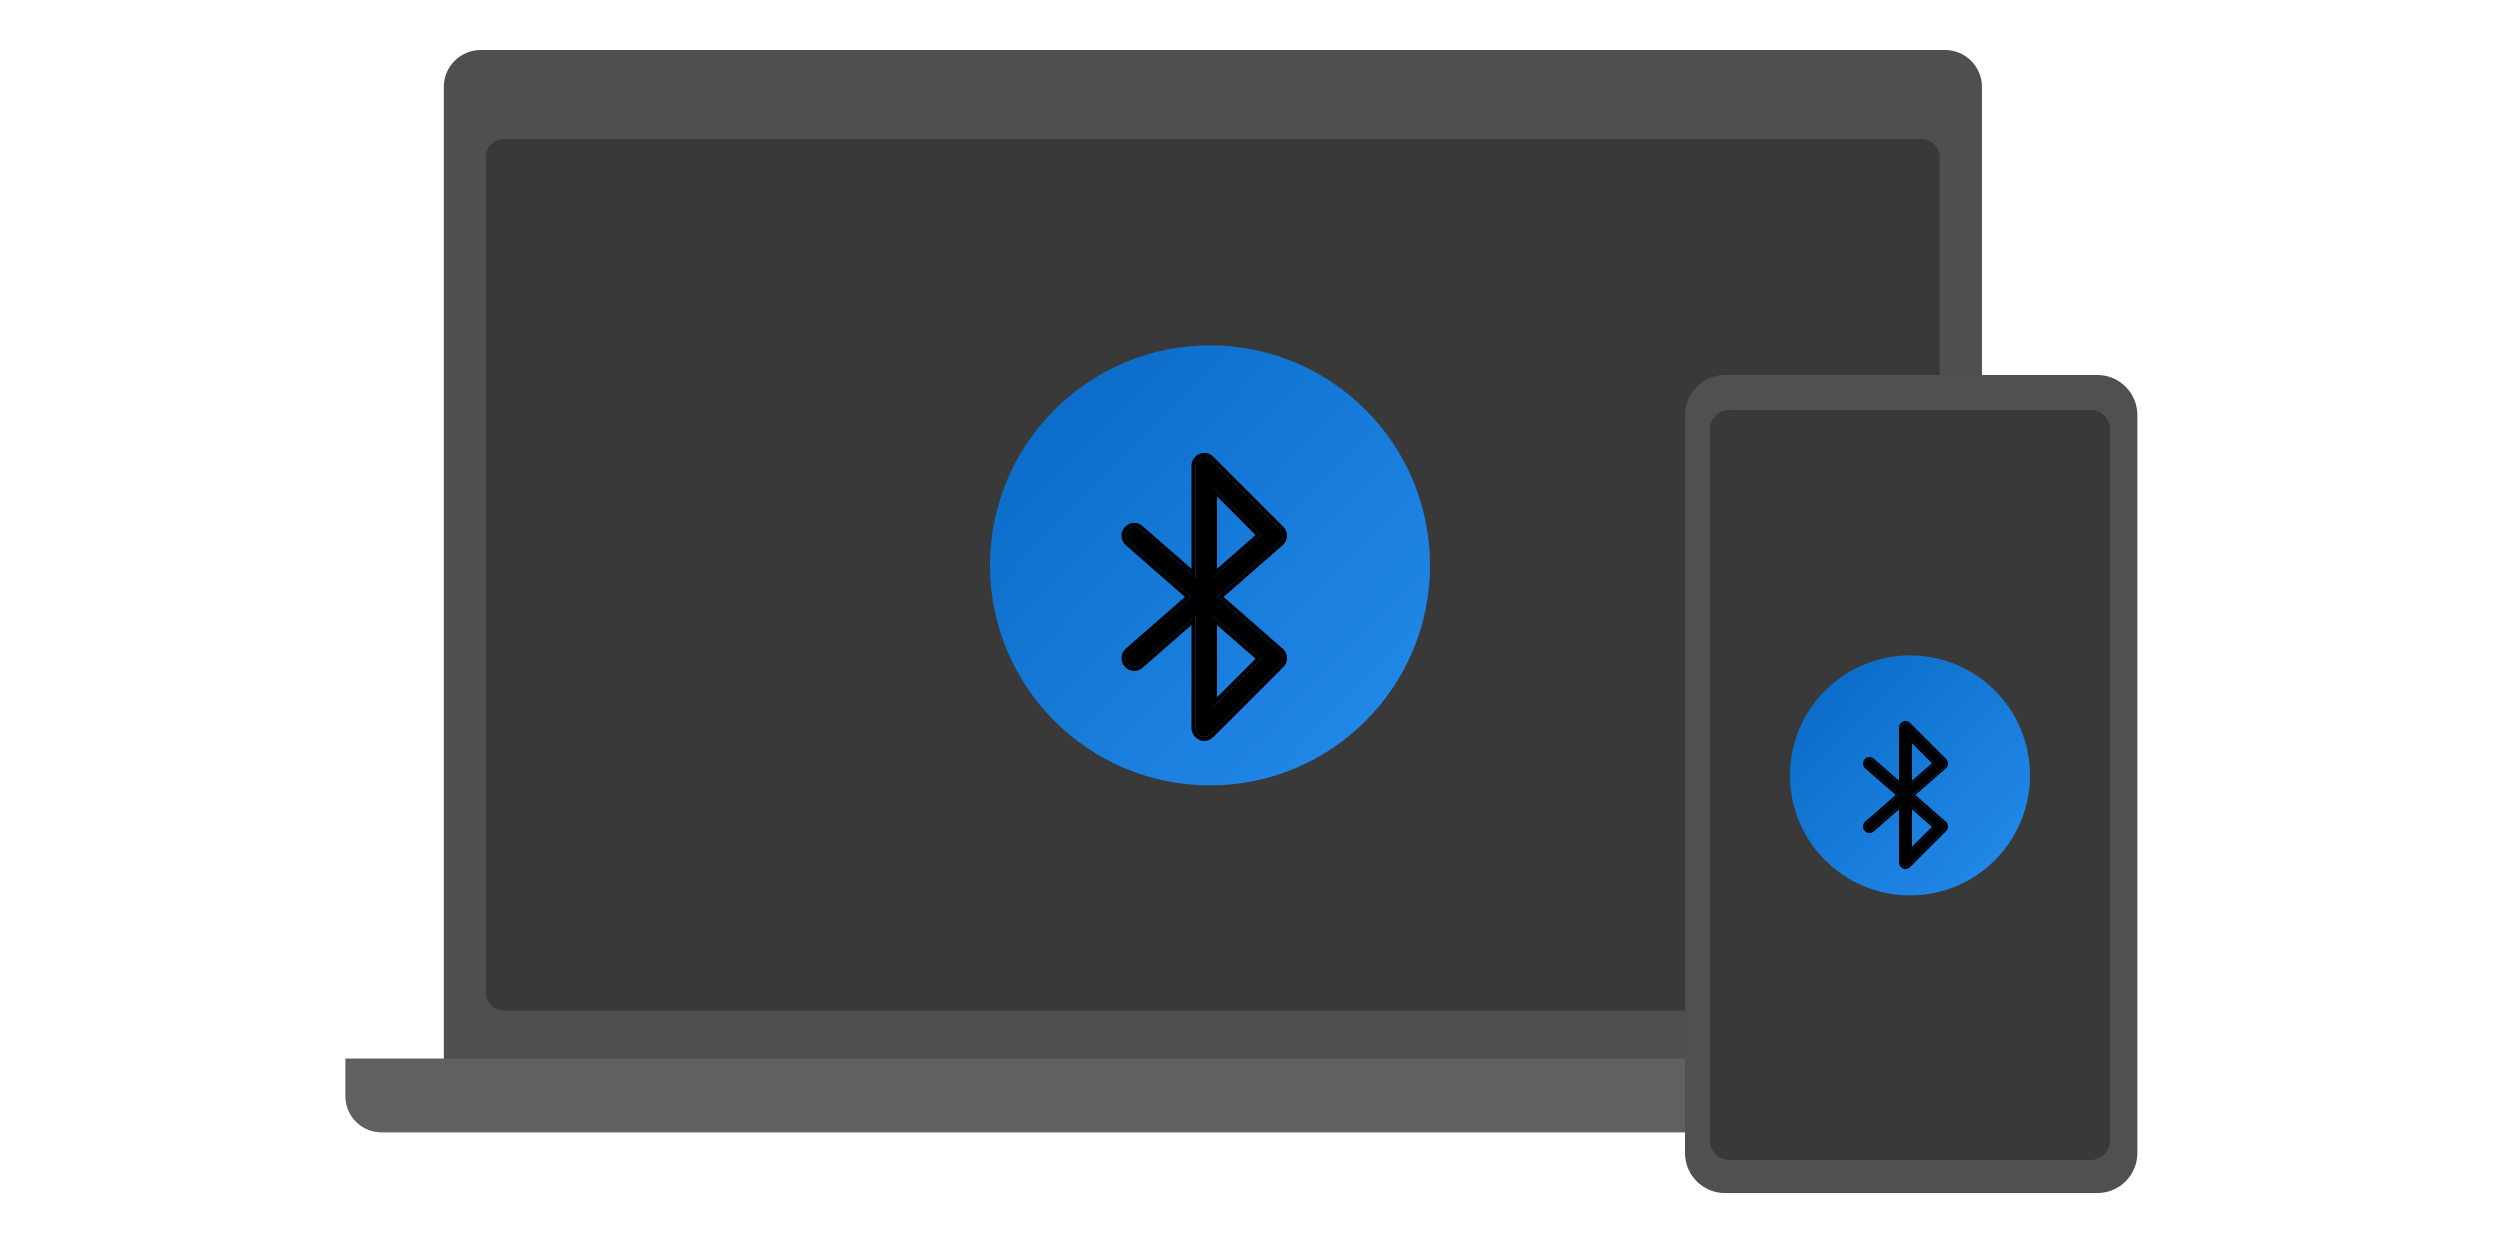 <svg viewBox="0 0 500 250" fill="none" xmlns="http://www.w3.org/2000/svg">
<g clip-path="url(#clip0_2000_163691)">
<path d="M96.143 10H389.013C390.97 10 392.847 10.777 394.231 12.162C395.615 13.546 396.392 15.423 396.392 17.38V225.403H88.763V17.38C88.763 15.423 89.541 13.546 90.925 12.162C92.309 10.777 94.186 10 96.143 10V10Z" fill="#4F4F4F"/>
<path d="M384.344 27.804H100.802C98.799 27.804 97.176 29.427 97.176 31.429V198.476C97.176 200.478 98.799 202.101 100.802 202.101H384.344C386.346 202.101 387.97 200.478 387.97 198.476V31.429C387.97 29.427 386.346 27.804 384.344 27.804Z" fill="#393939"/>
<path d="M408.837 226.479L76.314 226.479C74.394 226.479 72.553 225.717 71.195 224.359C69.837 223.001 69.075 221.16 69.075 219.24V211.709L416.077 211.709V219.24C416.077 221.16 415.314 223.001 413.957 224.359C412.599 225.717 410.757 226.479 408.837 226.479V226.479Z" fill="#606060"/>
<path d="M419.47 75H345C340.582 75 337 78.582 337 83V230.61C337 235.028 340.582 238.61 345 238.61H419.47C423.888 238.61 427.47 235.028 427.47 230.61V83C427.47 78.582 423.888 75 419.47 75Z" fill="#505050"/>
<path d="M422 228.137V85.863C422 83.73 420.268 82 418.132 82H345.868C343.732 82 342 83.73 342 85.863V228.137C342 230.27 343.732 232 345.868 232H418.132C420.268 232 422 230.27 422 228.137Z" fill="#393939"/>
<g filter="url(#filter0_ii_2000_163691)">
<path d="M242 159C266.301 159 286 139.301 286 115C286 90.7 266.301 71 242 71C217.699 71 198 90.7 198 115C198 139.301 217.699 159 242 159Z" fill="url(#paint0_linear_2000_163691)"/>
</g>
<g filter="url(#filter1_d_2000_163691)">
<path d="M240.55 143.602L240.194 143.465C239.866 143.319 239.602 143.1 239.401 142.809C239.201 142.517 239.101 142.198 239.101 141.852V119.457L227.999 129.164C227.689 129.456 227.306 129.602 226.851 129.602C226.304 129.602 225.866 129.401 225.538 129C225.246 128.69 225.101 128.298 225.101 127.824C225.101 127.296 225.301 126.867 225.702 126.539L238.198 115.602L225.702 104.664C225.301 104.336 225.101 103.898 225.101 103.352C225.101 102.896 225.246 102.513 225.538 102.203C225.866 101.802 226.304 101.602 226.851 101.602C227.306 101.602 227.689 101.747 227.999 102.039L239.101 111.746V89.352C239.101 89.005 239.201 88.686 239.401 88.394C239.602 88.103 239.866 87.884 240.194 87.738C240.431 87.647 240.659 87.602 240.878 87.602C241.352 87.602 241.753 87.775 242.081 88.121L256.081 102.121C256.427 102.431 256.601 102.832 256.601 103.324C256.601 103.871 256.4 104.318 255.999 104.664L243.503 115.602L255.999 126.539C256.4 126.867 256.601 127.314 256.601 127.879C256.601 128.371 256.427 128.772 256.081 129.082L242.081 143.082C241.735 143.428 241.325 143.602 240.851 143.602C240.65 143.602 240.431 143.556 240.194 143.465L240.55 143.602ZM242.601 93.562V111.746L252.28 103.27L242.601 93.562ZM242.601 119.457V137.613L252.28 127.934L242.601 119.457Z" fill="black"/>
<path d="M240.032 143.83L240.041 143.835L240.051 143.838L240.406 143.975L240.416 143.951C240.562 143.984 240.708 144.002 240.851 144.002C241.435 144.002 241.945 143.783 242.364 143.365L256.356 129.372C256.787 128.983 257.001 128.473 257.001 127.879C257.001 127.209 256.757 126.645 256.258 126.234L244.11 115.602L256.26 104.967C256.261 104.967 256.261 104.966 256.261 104.966C256.753 104.541 257.001 103.983 257.001 103.324C257.001 102.73 256.787 102.221 256.356 101.831L242.368 87.842C241.965 87.419 241.461 87.202 240.878 87.202C240.603 87.202 240.326 87.259 240.051 87.365L240.041 87.369L240.032 87.373C239.637 87.548 239.315 87.814 239.072 88.168C238.826 88.525 238.701 88.922 238.701 89.352V110.865L228.268 101.743C227.879 101.379 227.398 101.202 226.851 101.202C226.196 101.202 225.645 101.447 225.237 101.939C224.877 102.327 224.701 102.807 224.701 103.352C224.701 104.008 224.947 104.561 225.443 104.969L237.591 115.602L225.443 126.234C224.951 126.639 224.701 127.181 224.701 127.824C224.701 128.383 224.874 128.873 225.237 129.264C225.645 129.756 226.196 130.002 226.851 130.002C227.398 130.002 227.879 129.824 228.268 129.461L238.701 120.338V141.852C238.701 142.281 238.826 142.678 239.072 143.035C239.315 143.389 239.637 143.655 240.032 143.83ZM251.696 103.25L243.001 110.864V94.53L251.696 103.25ZM243.001 120.339L251.695 127.953L243.001 136.648V120.339Z" stroke="black" stroke-width="0.8"/>
</g>
<g filter="url(#filter2_ii_2000_163691)">
<path d="M382 181C395.255 181 406 170.255 406 157C406 143.745 395.255 133 382 133C368.745 133 358 143.745 358 157C358 170.255 368.745 181 382 181Z" fill="url(#paint1_linear_2000_163691)"/>
</g>
<g filter="url(#filter3_d_2000_163691)">
<path d="M380.945 171.402L380.763 171.331C380.594 171.256 380.458 171.144 380.355 170.994C380.252 170.844 380.2 170.68 380.2 170.502V158.984L374.491 163.977C374.331 164.127 374.134 164.202 373.9 164.202C373.619 164.202 373.394 164.098 373.225 163.892C373.075 163.733 373 163.531 373 163.288C373 163.016 373.103 162.795 373.309 162.627L379.736 157.002L373.309 151.377C373.103 151.208 373 150.983 373 150.702C373 150.467 373.075 150.27 373.225 150.111C373.394 149.905 373.619 149.802 373.9 149.802C374.134 149.802 374.331 149.877 374.491 150.027L380.2 155.019V143.502C380.2 143.323 380.252 143.159 380.355 143.009C380.458 142.859 380.594 142.747 380.763 142.672C380.884 142.625 381.002 142.602 381.114 142.602C381.358 142.602 381.564 142.691 381.733 142.869L388.933 150.069C389.111 150.228 389.2 150.434 389.2 150.688C389.2 150.969 389.097 151.198 388.891 151.377L382.464 157.002L388.891 162.627C389.097 162.795 389.2 163.025 389.2 163.316C389.2 163.569 389.111 163.775 388.933 163.934L381.733 171.134C381.555 171.313 381.344 171.402 381.1 171.402C380.997 171.402 380.884 171.378 380.763 171.331L380.945 171.402ZM382 145.667V155.019L386.978 150.659L382 145.667ZM382 158.984V168.322L386.978 163.344L382 158.984Z" fill="black"/>
<path d="M380.681 171.514L380.681 171.514L380.691 171.518C380.691 171.518 380.691 171.518 380.691 171.518L380.874 171.588L380.878 171.576C380.953 171.593 381.027 171.602 381.1 171.602C381.399 171.602 381.66 171.49 381.874 171.276L389.07 164.08C389.291 163.88 389.4 163.62 389.4 163.316C389.4 162.972 389.275 162.684 389.02 162.474L382.768 157.002L389.021 151.528C389.022 151.528 389.022 151.528 389.022 151.527C389.273 151.31 389.4 151.024 389.4 150.688C389.4 150.383 389.291 150.123 389.071 149.924L381.876 142.729C381.67 142.513 381.412 142.402 381.114 142.402C380.973 142.402 380.832 142.431 380.691 142.485L380.691 142.485L380.681 142.489C380.479 142.579 380.314 142.715 380.19 142.896C380.064 143.079 380 143.282 380 143.502V154.578L374.625 149.878C374.426 149.693 374.18 149.602 373.9 149.602C373.565 149.602 373.283 149.727 373.075 149.979C372.89 150.177 372.8 150.423 372.8 150.702C372.8 151.038 372.926 151.32 373.18 151.529L379.432 157.002L373.18 162.474C372.928 162.681 372.8 162.958 372.8 163.288C372.8 163.573 372.889 163.824 373.075 164.024C373.283 164.276 373.565 164.402 373.9 164.402C374.18 164.402 374.426 164.311 374.625 164.125L380 159.425V170.502C380 170.721 380.064 170.925 380.19 171.107C380.314 171.288 380.479 171.424 380.681 171.514ZM386.686 150.649L382.2 154.578V146.151L386.686 150.649ZM382.2 159.425L386.686 163.353L382.2 167.839V159.425Z" stroke="black" stroke-width="0.4"/>
</g>
</g>
<defs>
<filter id="filter0_ii_2000_163691" x="198" y="65.23" width="88" height="97.617" filterUnits="userSpaceOnUse" color-interpolation-filters="sRGB">
<feFlood flood-opacity="0" result="BackgroundImageFix"/>
<feBlend mode="normal" in="SourceGraphic" in2="BackgroundImageFix" result="shape"/>
<feColorMatrix in="SourceAlpha" type="matrix" values="0 0 0 0 0 0 0 0 0 0 0 0 0 0 0 0 0 0 127 0" result="hardAlpha"/>
<feOffset dy="-5.77"/>
<feGaussianBlur stdDeviation="3.206"/>
<feComposite in2="hardAlpha" operator="arithmetic" k2="-1" k3="1"/>
<feColorMatrix type="matrix" values="0 0 0 0 0 0 0 0 0 0 0 0 0 0 0 0 0 0 0.15 0"/>
<feBlend mode="normal" in2="shape" result="effect1_innerShadow_2000_163691"/>
<feColorMatrix in="SourceAlpha" type="matrix" values="0 0 0 0 0 0 0 0 0 0 0 0 0 0 0 0 0 0 127 0" result="hardAlpha"/>
<feOffset dy="3.847"/>
<feGaussianBlur stdDeviation="2.565"/>
<feComposite in2="hardAlpha" operator="arithmetic" k2="-1" k3="1"/>
<feColorMatrix type="matrix" values="0 0 0 0 1 0 0 0 0 1 0 0 0 0 1 0 0 0 0.25 0"/>
<feBlend mode="normal" in2="effect1_innerShadow_2000_163691" result="effect2_innerShadow_2000_163691"/>
</filter>
<filter id="filter1_d_2000_163691" x="215.801" y="82.082" width="50.1" height="74.6" filterUnits="userSpaceOnUse" color-interpolation-filters="sRGB">
<feFlood flood-opacity="0" result="BackgroundImageFix"/>
<feColorMatrix in="SourceAlpha" type="matrix" values="0 0 0 0 0 0 0 0 0 0 0 0 0 0 0 0 0 0 127 0" result="hardAlpha"/>
<feOffset dy="3.78"/>
<feGaussianBlur stdDeviation="4.25"/>
<feComposite in2="hardAlpha" operator="out"/>
<feColorMatrix type="matrix" values="0 0 0 0 0 0 0 0 0 0 0 0 0 0 0 0 0 0 0.22 0"/>
<feBlend mode="normal" in2="BackgroundImageFix" result="effect1_dropShadow_2000_163691"/>
<feBlend mode="normal" in="SourceGraphic" in2="effect1_dropShadow_2000_163691" result="shape"/>
</filter>
<filter id="filter2_ii_2000_163691" x="358" y="127.23" width="48" height="57.617" filterUnits="userSpaceOnUse" color-interpolation-filters="sRGB">
<feFlood flood-opacity="0" result="BackgroundImageFix"/>
<feBlend mode="normal" in="SourceGraphic" in2="BackgroundImageFix" result="shape"/>
<feColorMatrix in="SourceAlpha" type="matrix" values="0 0 0 0 0 0 0 0 0 0 0 0 0 0 0 0 0 0 127 0" result="hardAlpha"/>
<feOffset dy="-5.77"/>
<feGaussianBlur stdDeviation="3.206"/>
<feComposite in2="hardAlpha" operator="arithmetic" k2="-1" k3="1"/>
<feColorMatrix type="matrix" values="0 0 0 0 0 0 0 0 0 0 0 0 0 0 0 0 0 0 0.15 0"/>
<feBlend mode="normal" in2="shape" result="effect1_innerShadow_2000_163691"/>
<feColorMatrix in="SourceAlpha" type="matrix" values="0 0 0 0 0 0 0 0 0 0 0 0 0 0 0 0 0 0 127 0" result="hardAlpha"/>
<feOffset dy="3.847"/>
<feGaussianBlur stdDeviation="2.565"/>
<feComposite in2="hardAlpha" operator="arithmetic" k2="-1" k3="1"/>
<feColorMatrix type="matrix" values="0 0 0 0 1 0 0 0 0 1 0 0 0 0 1 0 0 0 0.25 0"/>
<feBlend mode="normal" in2="effect1_innerShadow_2000_163691" result="effect2_innerShadow_2000_163691"/>
</filter>
<filter id="filter3_d_2000_163691" x="370.6" y="142.201" width="21" height="33.601" filterUnits="userSpaceOnUse" color-interpolation-filters="sRGB">
<feFlood flood-opacity="0" result="BackgroundImageFix"/>
<feColorMatrix in="SourceAlpha" type="matrix" values="0 0 0 0 0 0 0 0 0 0 0 0 0 0 0 0 0 0 127 0" result="hardAlpha"/>
<feOffset dy="2"/>
<feGaussianBlur stdDeviation="1"/>
<feComposite in2="hardAlpha" operator="out"/>
<feColorMatrix type="matrix" values="0 0 0 0 0 0 0 0 0 0 0 0 0 0 0 0 0 0 0.22 0"/>
<feBlend mode="normal" in2="BackgroundImageFix" result="effect1_dropShadow_2000_163691"/>
<feBlend mode="normal" in="SourceGraphic" in2="effect1_dropShadow_2000_163691" result="shape"/>
</filter>
<linearGradient id="paint0_linear_2000_163691" x1="351.249" y1="106.221" x2="230.891" y2="-10.295" gradientUnits="userSpaceOnUse">
<stop stop-color="#278FF1"/>
<stop offset="1" stop-color="#005FB8"/>
</linearGradient>
<linearGradient id="paint1_linear_2000_163691" x1="441.59" y1="152.212" x2="375.941" y2="88.657" gradientUnits="userSpaceOnUse">
<stop stop-color="#278FF1"/>
<stop offset="1" stop-color="#005FB8"/>
</linearGradient>
<clipPath id="clip0_2000_163691">
<rect width="500" height="250" fill="white"/>
</clipPath>
</defs>
</svg>
